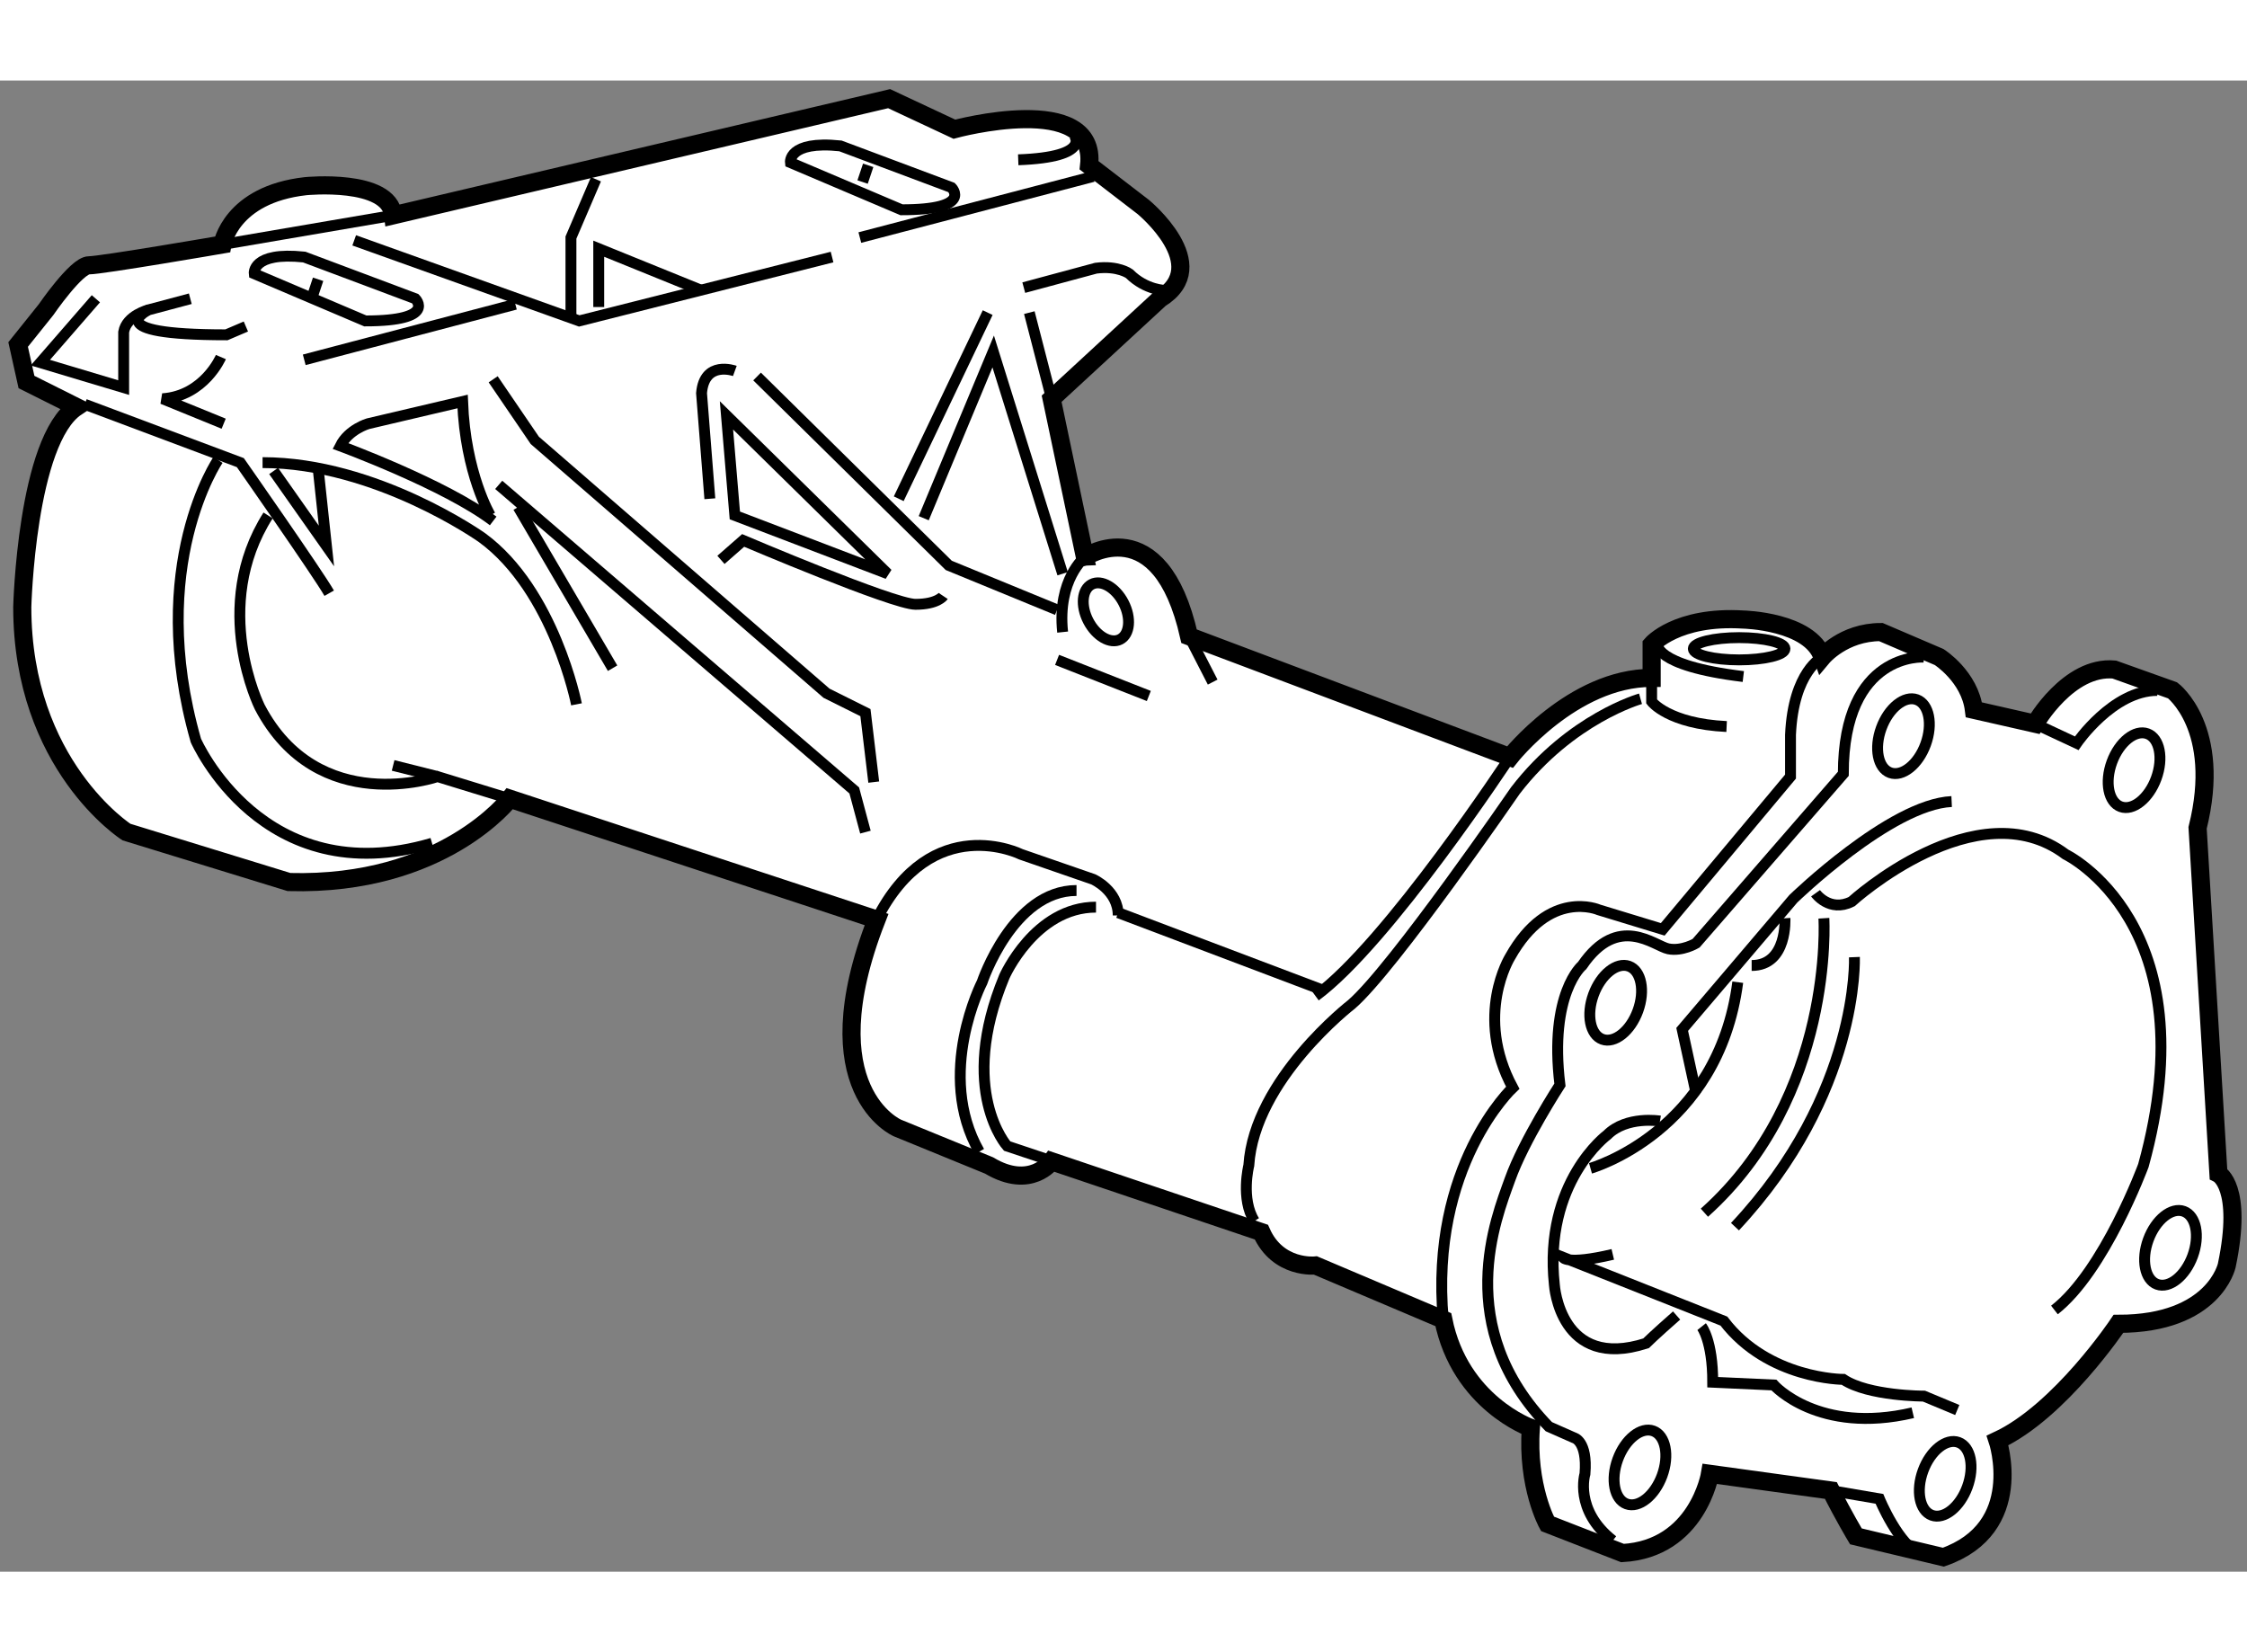 <?xml version="1.0" encoding="utf-8"?>
<!-- Generator: Adobe Illustrator 15.1.0, SVG Export Plug-In . SVG Version: 6.00 Build 0)  -->
<!DOCTYPE svg PUBLIC "-//W3C//DTD SVG 1.1//EN" "http://www.w3.org/Graphics/SVG/1.1/DTD/svg11.dtd">
<svg version="1.1" xmlns="http://www.w3.org/2000/svg" xmlns:xlink="http://www.w3.org/1999/xlink" x="0px" y="0px" width="244.8px"
	 height="180px" viewBox="36.331 3.622 61.942 41.106" enable-background="new 0 0 244.8 180" xml:space="preserve">
	
<rect x="36.331" y="3.622" width="61.942" height="41.106" fill="#808080" stroke="none"/>
	
<g><path fill="#FFFFFF" stroke="#000000" stroke-width="0.5" d="M69.11,18.941l8.846,3.332c0,0,1.722-2.184,3.905-2.184v-0.919
				c0,0,0.689-0.803,2.527-0.689c0,0,1.838,0.039,2.183,1.034c0,0,0.575-0.689,1.609-0.689l1.608,0.689c0,0,0.842,0.536,0.957,1.455
				l1.686,0.383c0,0,0.919-1.608,2.183-1.494l1.608,0.574c0,0,1.378,1.034,0.689,3.791l0.575,9.535c0,0,0.688,0.345,0.229,2.528
				c0,0-0.344,1.608-2.986,1.608c0,0-1.609,2.414-3.331,3.216c0,0,0.804,2.413-1.495,3.217l-2.411-0.574c0,0-0.345-0.574-0.69-1.264
				l-3.332-0.459c0,0-0.343,2.067-2.412,2.183l-2.068-0.805c0,0-0.574-1.033-0.459-2.643c0,0-1.952-0.689-2.413-2.986l-3.523-1.493
				c0,0-1.034,0.114-1.493-0.92l-5.782-1.952c0,0-0.574,0.804-1.724,0.115l-2.526-1.033c0,0-2.413-1.035-0.575-5.746l-10.11-3.331
				c0,0-1.836,2.413-6.087,2.297l-4.481-1.378c0,0-2.872-1.839-2.872-6.203c0,0,0.116-4.595,1.493-5.514l-1.377-0.689l-0.23-1.034
				l0.767-0.957c0,0,0.841-1.226,1.186-1.226c0.344,0,3.677-0.574,3.677-0.574s0.229-1.378,2.297-1.608c0,0,2.299-0.229,2.413,0.804
				l13.67-3.216l1.799,0.842c0,0,3.945-1.072,3.714,0.996l1.494,1.149c0,0,1.953,1.608,0.46,2.528l-2.987,2.757l0.918,4.365
				C66.238,16.759,68.306,15.38,69.11,18.941z"></path><line fill="none" stroke="#000000" stroke-width="0.3" x1="47.168" y1="7.338" x2="42.458" y2="8.143"></line><path fill="none" stroke="#000000" stroke-width="0.3" d="M38.667,12.547l4.289,1.608c0,0,2.144,3.063,2.45,3.6"></path><path fill="none" stroke="#000000" stroke-width="0.3" d="M41.577,9.637l-1.148,0.306c0,0-1.455,0.689,2.144,0.689l0.536-0.229"></path><path fill="none" stroke="#000000" stroke-width="0.3" d="M40.429,9.943c0,0-0.613,0.153-0.689,0.612v1.532l-2.297-0.688
				l1.531-1.761"></path><path fill="none" stroke="#000000" stroke-width="0.3" d="M43.339,8.947c0,0-0.078-0.613,1.378-0.459l3.063,1.149
				c0,0,0.613,0.612-1.379,0.612L43.339,8.947z"></path><line fill="none" stroke="#000000" stroke-width="0.3" x1="44.947" y1="9.56" x2="45.1" y2="9.101"></line><path fill="none" stroke="#000000" stroke-width="0.3" d="M58.12,5.884c0,0-0.078-0.613,1.378-0.46l3.064,1.148
				c0,0,0.612,0.613-1.379,0.613L58.12,5.884z"></path><line fill="none" stroke="#000000" stroke-width="0.3" x1="60.11" y1="6.42" x2="60.264" y2="5.96"></line><polyline fill="none" stroke="#000000" stroke-width="0.3" points="46.095,8.028 52.299,10.249 59.268,8.488 		"></polyline><polyline fill="none" stroke="#000000" stroke-width="0.3" points="55.669,9.407 52.836,8.258 52.836,9.866 		"></polyline><polyline fill="none" stroke="#000000" stroke-width="0.3" points="52.759,6.344 52.07,7.951 52.07,10.249 		"></polyline><line fill="none" stroke="#000000" stroke-width="0.3" x1="50.538" y1="9.79" x2="44.718" y2="11.321"></line><path fill="none" stroke="#000000" stroke-width="0.3" d="M42.42,11.245c0,0-0.459,1.072-1.609,1.149l1.686,0.688"></path><path fill="none" stroke="#000000" stroke-width="0.3" d="M65.932,5.118c0,0,0.535,0.613-1.532,0.689"></path><line fill="none" stroke="#000000" stroke-width="0.3" x1="66.467" y1="6.267" x2="60.034" y2="7.951"></line><path fill="none" stroke="#000000" stroke-width="0.3" d="M68.459,9.407c0,0-0.536,0-0.996-0.459c0,0-0.308-0.23-0.92-0.153
				l-1.99,0.536"></path><line fill="none" stroke="#000000" stroke-width="0.3" x1="65.319" y1="12.394" x2="64.706" y2="10.02"></line><line fill="none" stroke="#000000" stroke-width="0.3" x1="63.558" y1="10.02" x2="61.106" y2="15.151"></line><polyline fill="none" stroke="#000000" stroke-width="0.3" points="61.795,15.687 63.71,11.091 65.624,17.218 		"></polyline><path fill="none" stroke="#000000" stroke-width="0.3" d="M66.238,16.759c0,0-0.767,0.612-0.614,2.068"></path><polyline fill="none" stroke="#000000" stroke-width="0.3" points="65.471,18.214 62.485,16.988 57.201,11.781 		"></polyline><line fill="none" stroke="#000000" stroke-width="0.3" x1="65.471" y1="19.593" x2="68" y2="20.588"></line><line fill="none" stroke="#000000" stroke-width="0.3" x1="69.11" y1="18.941" x2="69.76" y2="20.205"></line><ellipse transform="matrix(0.888 -0.46 0.46 0.888 -0.94 32.75)" fill="none" stroke="#000000" stroke-width="0.3" cx="66.82" cy="18.306" rx="0.547" ry="0.854"></ellipse><path fill="none" stroke="#000000" stroke-width="0.3" d="M62.332,17.831c0,0-0.153,0.23-0.765,0.23
				c-0.613,0-4.75-1.761-4.75-1.761l-0.612,0.536"></path><polygon fill="none" stroke="#000000" stroke-width="0.3" points="56.357,12.853 60.8,17.218 56.588,15.611 		"></polygon><path fill="none" stroke="#000000" stroke-width="0.3" d="M56.588,11.628c0,0-0.843-0.307-0.918,0.613l0.229,2.91"></path><polyline fill="none" stroke="#000000" stroke-width="0.3" points="60.417,22.962 60.188,21.047 59.115,20.512 51.074,13.542 
				49.926,11.858 		"></polyline><polyline fill="none" stroke="#000000" stroke-width="0.3" points="60.188,24.341 59.88,23.192 50.079,14.768 		"></polyline><path fill="none" stroke="#000000" stroke-width="0.3" d="M49.848,15.611c0,0-0.689-1.15-0.765-3.141l-2.604,0.612
				c0,0-0.536,0.154-0.767,0.613c0,0,2.911,1.072,4.214,2.068"></path><line fill="none" stroke="#000000" stroke-width="0.3" x1="50.615" y1="15.38" x2="53.218" y2="19.822"></line><path fill="none" stroke="#000000" stroke-width="0.3" d="M52.223,20.818c0,0-0.614-3.14-2.604-4.595c0,0-2.911-2.068-6.05-2.068"></path><polyline fill="none" stroke="#000000" stroke-width="0.3" points="45.1,14.308 45.33,16.453 43.874,14.385 		"></polyline><path fill="none" stroke="#000000" stroke-width="0.3" d="M50.383,23.422l-1.99-0.612c0,0-3.293,1.148-4.901-1.915
				c0,0-1.379-2.757,0.229-5.284"></path><path fill="none" stroke="#000000" stroke-width="0.3" d="M42.342,14.079c0,0-1.991,2.91-0.612,7.735c0,0,1.838,4.212,6.511,2.833
				"></path><path fill="none" stroke="#000000" stroke-width="0.3" d="M77.956,22.273c0,0-3.37,5.131-5.361,6.586"></path><line fill="none" stroke="#000000" stroke-width="0.3" x1="72.824" y1="28.707" x2="67.156" y2="26.562"></line><path fill="none" stroke="#000000" stroke-width="0.3" d="M60.494,26.752c1.532-3.025,3.982-1.799,3.982-1.799l1.991,0.689
				c0,0,0.689,0.306,0.689,0.996"></path><path fill="none" stroke="#000000" stroke-width="0.3" d="M65.471,33.455l-1.377-0.46c0,0-1.379-1.531-0.077-4.671
				c0,0,0.842-1.915,2.527-1.915"></path><path fill="none" stroke="#000000" stroke-width="0.3" d="M63.327,33.149c-1.226-2.146,0.077-4.671,0.077-4.671
				s0.841-2.528,2.603-2.528"></path><path fill="none" stroke="#000000" stroke-width="0.3" d="M81.554,20.665c0,0-1.915,0.536-3.447,2.527c0,0-3.37,4.902-4.518,5.896
				c0,0-2.681,2.068-2.833,4.443c0,0-0.23,0.919,0.153,1.531"></path><path fill="none" stroke="#000000" stroke-width="0.3" d="M82.014,19.133c0,0-0.153,0.613,2.374,0.919"></path><path fill="none" stroke="#000000" stroke-width="0.3" d="M81.861,20.09v0.651c0,0,0.46,0.613,2.067,0.689"></path><ellipse fill="none" stroke="#000000" stroke-width="0.3" cx="84.273" cy="19.286" rx="1.263" ry="0.307"></ellipse><path fill="none" stroke="#000000" stroke-width="0.3" d="M86.57,19.516c0,0-0.804,0.383-0.881,2.145v1.149l-3.522,4.211
				l-1.761-0.537c0,0-1.379-0.611-2.45,1.303c0,0-0.997,1.609,0.076,3.6c0,0-2.297,2.144-1.915,6.395"></path><path fill="none" stroke="#000000" stroke-width="0.3" d="M89.367,19.516c0,0-2.222-0.154-2.222,3.217l-4.059,4.671
				c0,0-0.383,0.23-0.765,0.154c-0.384-0.078-1.379-0.996-2.375,0.459c0,0-0.92,0.766-0.613,3.292c0,0-0.996,1.533-1.377,2.604
				c-0.385,1.072-1.609,4.06,1.071,6.817l0.69,0.305c0,0,0.383,0.078,0.306,0.997c0,0-0.306,0.996,0.767,1.838"></path><path fill="none" stroke="#000000" stroke-width="0.3" d="M92.43,21.354l1.148,0.537c0,0,0.996-1.456,2.222-1.456"></path><path fill="none" stroke="#000000" stroke-width="0.3" d="M86.8,42.491l1.34,0.229c0,0,0.535,1.303,1.148,1.533"></path><ellipse transform="matrix(-0.94 -0.343 0.343 -0.94 146.941 84.138)" fill="none" stroke="#000000" stroke-width="0.3" cx="80.903" cy="29.089" rx="0.651" ry="1.071"></ellipse><ellipse transform="matrix(-0.939 -0.343 0.343 -0.939 164.748 72.491)" fill="none" stroke="#000000" stroke-width="0.3" cx="88.791" cy="21.661" rx="0.651" ry="1.072"></ellipse><ellipse transform="matrix(-0.939 -0.344 0.344 -0.939 176.71 76.639)" fill="none" stroke="#000000" stroke-width="0.3" cx="95.148" cy="22.656" rx="0.651" ry="1.071"></ellipse><ellipse transform="matrix(-0.939 -0.344 0.344 -0.939 174.117 102.517)" fill="none" stroke="#000000" stroke-width="0.3" cx="96.143" cy="35.829" rx="0.651" ry="1.071"></ellipse><ellipse transform="matrix(-0.939 -0.344 0.344 -0.939 159.895 112.72)" fill="none" stroke="#000000" stroke-width="0.3" cx="89.94" cy="42.186" rx="0.65" ry="1.07"></ellipse><ellipse transform="matrix(-0.939 -0.344 0.344 -0.939 143.675 109.22)" fill="none" stroke="#000000" stroke-width="0.3" cx="81.515" cy="41.879" rx="0.651" ry="1.071"></ellipse><path fill="none" stroke="#000000" stroke-width="0.3" d="M82.091,32.305c0,0-0.92-0.152-1.455,0.383c0,0-1.762,1.301-1.456,4.136
				c0,0,0.153,2.374,2.527,1.608c0,0,0.23-0.229,0.842-0.766"></path><path fill="none" stroke="#000000" stroke-width="0.3" d="M83.239,37.973c0,0,0.306,0.382,0.306,1.532l1.685,0.077
				c0,0,1.226,1.377,3.83,0.765"></path><path fill="none" stroke="#000000" stroke-width="0.3" d="M90.286,40.271l-0.919-0.383c0,0-1.532,0-2.222-0.461
				c0,0-2.066,0-3.293-1.607l-4.441-1.762c0,0,0.076,0.23,1.379-0.077"></path><path fill="none" stroke="#000000" stroke-width="0.3" d="M80.175,33.608c0,0,3.523-0.997,4.06-5.13"></path><path fill="none" stroke="#000000" stroke-width="0.3" d="M83.086,31.541l-0.383-1.762l3.063-3.6c0,0,2.68-2.604,4.365-2.681"></path><path fill="none" stroke="#000000" stroke-width="0.3" d="M85.536,26.715c0,0,0.078,1.302-0.918,1.302"></path><path fill="none" stroke="#000000" stroke-width="0.3" d="M86.379,26.026c0,0,0.383,0.536,0.997,0.23c0,0,3.445-3.141,5.897-1.302
				c0,0,3.982,1.914,2.144,8.577c0,0-1.073,2.91-2.452,3.983"></path><path fill="none" stroke="#000000" stroke-width="0.3" d="M86.609,26.715c0,0,0.306,4.9-3.294,8.117"></path><path fill="none" stroke="#000000" stroke-width="0.3" d="M87.451,27.787c0,0,0.153,3.754-3.293,7.43"></path><line fill="none" stroke="#000000" stroke-width="0.3" x1="48.394" y1="22.81" x2="47.168" y2="22.502"></line></g>


</svg>